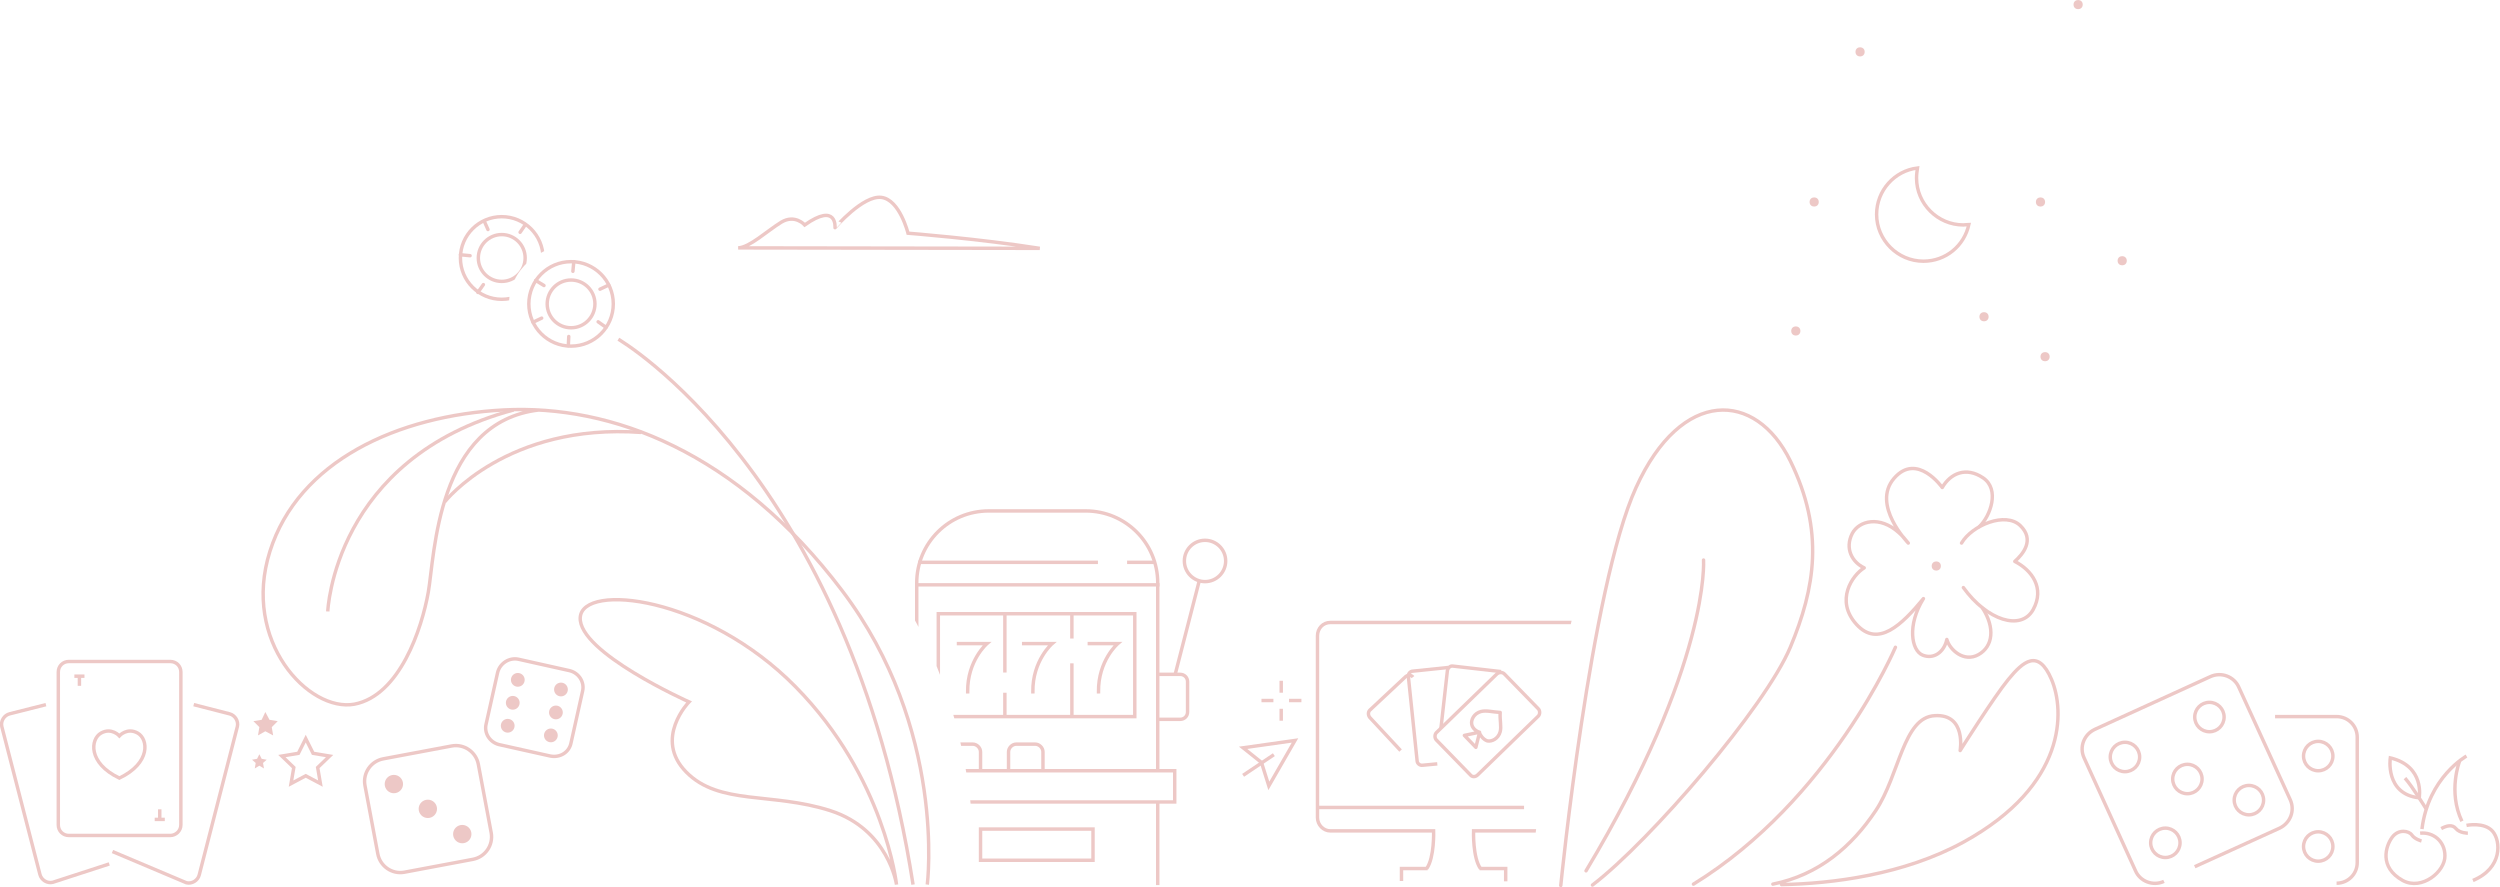 <?xml version="1.0" encoding="utf-8"?>
<!-- Generator: Adobe Illustrator 26.1.0, SVG Export Plug-In . SVG Version: 6.00 Build 0)  -->
<svg version="1.1" id="Layer_2_00000171721325107290048950000014203064798547003321_"
	 xmlns="http://www.w3.org/2000/svg" xmlns:xlink="http://www.w3.org/1999/xlink" x="0px" y="0px" viewBox="0 0 544.6 193.3"
	 style="enable-background:new 0 0 544.6 193.3;" xml:space="preserve">
<style type="text/css">
	.st0{fill:none;stroke:#EDC8C6;stroke-width:0.75;stroke-miterlimit:10;}
	.st1{fill:none;stroke:#EDC8C6;stroke-width:0.75;stroke-linecap:round;stroke-linejoin:round;stroke-miterlimit:10;}
	.st2{fill:#EDC8C6;}
	.st3{fill:none;stroke:#EDC8C6;stroke-width:0.75;stroke-linecap:round;stroke-miterlimit:10;}
	.st4{clip-path:url(#SVGID_00000032617976062182103180000013812253770974079891_);}
	.st5{fill:none;stroke:#EDC8C6;stroke-width:0.75;stroke-miterlimit:10.001;}
	.st6{clip-path:url(#SVGID_00000004547141519499358580000013977556767398080660_);}
	.st7{fill:none;stroke:#EDC8C6;stroke-width:0.75;stroke-linecap:square;stroke-miterlimit:10;}
	
		.st8{clip-path:url(#SVGID_00000049908250254141700890000010993235900128690866_);fill:none;stroke:#EDC8C6;stroke-width:0.75;stroke-miterlimit:10;}
	
		.st9{clip-path:url(#SVGID_00000170979203007512326380000008435784838270956707_);fill:none;stroke:#EDC8C6;stroke-width:0.75;stroke-miterlimit:10;}
	
		.st10{clip-path:url(#SVGID_00000004540421905812483890000004330452814992377477_);fill:none;stroke:#EDC8C6;stroke-width:0.75;stroke-miterlimit:10;}
	
		.st11{clip-path:url(#SVGID_00000173849271286899338610000001348330484317078174_);fill:none;stroke:#EDC8C6;stroke-width:0.75;stroke-miterlimit:10;}
	
		.st12{clip-path:url(#SVGID_00000173859627974444845020000008250539034846838660_);fill:none;stroke:#EDC8C6;stroke-width:0.75;stroke-miterlimit:10;}
	
		.st13{clip-path:url(#SVGID_00000114057805208366147550000013327613065959895210_);fill:none;stroke:#EDC8C6;stroke-width:0.75;stroke-miterlimit:10;}
	
		.st14{clip-path:url(#SVGID_00000026845540293671165780000000284731156173362818_);fill:none;stroke:#EDC8C6;stroke-width:0.75;stroke-linecap:round;stroke-linejoin:round;stroke-miterlimit:10;}
	
		.st15{clip-path:url(#SVGID_00000132046290867570334880000018177677829209734802_);fill:none;stroke:#EDC8C6;stroke-width:0.75;stroke-miterlimit:10;}
</style>
<g>
	<path class="st0" d="M150.1,152.9c0,0-24.2-10.8-23.7-18.4c0.5-7.6,27.4-4.7,46.9,15.1s22,43.1,22,43.1s-1.7-12-14.4-16.1
		c-12.8-4.1-24.2-1.1-31.4-8.4C142.3,160.9,150.1,152.9,150.1,152.9z"/>
	<path class="st1" d="M386.2,192.6c10-2,17.2-8.2,22.4-16s6-20.4,12.9-20.7c6.9-0.4,5.5,7.6,5.5,7.6s7.3-11.6,10.5-15.5
		s6.5-6.8,9.4,0s3.4,23-19.1,35.4c-13.1,7.2-28.8,9.1-39.7,9.3"/>
	<path class="st0" d="M202,192.7c0,0,4.3-33.9-18.6-64.1s-50.2-40.5-73.6-39.3c-23.3,1.2-44.8,11.2-51,30.8s8.5,35.1,18.4,33.3
		c9.9-1.9,14.7-16.5,16.1-24.4s1.8-37.2,24.2-39.7"/>
	<path class="st0" d="M71.4,133.2c0,0,1.3-33.4,40.5-43.9"/>
	<path class="st0" d="M96.9,109.3c0,0,13.5-17.2,42.8-15.1"/>
	<path class="st0" d="M134.7,73.9c0,0,50.2,29.1,64.2,118.8"/>
	<g>
		<path class="st1" d="M371.1,122c0,0,1.5,22.5-25.6,67.7"/>
		<path class="st1" d="M340,192.9c0,0,6.5-65,16.4-86.7c9.9-21.8,26.1-21.1,33.6-5.8s5.4,27.7,0,40.6s-30.4,42.1-43.1,51.8"/>
	</g>
	<g>
		<path class="st0" d="M427.7,49c-5.6,0-10.2-4.6-10.2-10.2c0-0.8,0.1-1.5,0.2-2.2c-5,0.6-8.9,4.9-8.9,10.1
			c0,5.6,4.6,10.2,10.2,10.2c4.9,0,8.9-3.4,9.9-8C428.6,48.9,428.1,49,427.7,49z"/>
		<circle class="st2" cx="391.2" cy="72.1" r="1"/>
		<circle class="st2" cx="395.2" cy="44" r="1"/>
		<circle class="st2" cx="432.2" cy="69" r="1"/>
		<circle class="st2" cx="445.5" cy="77.7" r="1"/>
		<circle class="st2" cx="462.3" cy="56.8" r="1"/>
		<circle class="st2" cx="444.5" cy="44" r="1"/>
		<circle class="st2" cx="452.7" cy="1" r="1"/>
		<circle class="st2" cx="405.2" cy="11.3" r="1"/>
	</g>
	<path class="st0" d="M160.8,54c2.5-0.1,6.3-3.7,9.4-5.6c3-1.8,5.1,0.6,5.1,0.6c7.1-5,6.6,0.6,6.6,0.6S188,42.5,192,43
		s5.8,7.8,5.8,7.8s15.4,1.2,28.7,3.3L160.8,54L160.8,54z"/>
	<path class="st1" d="M412.9,141c0,0-14.1,33.2-44,51.6"/>
	<g>
		<circle class="st0" cx="124.4" cy="66.2" r="9.2"/>
		<circle class="st0" cx="124.4" cy="66.2" r="5.2"/>
		<line class="st3" x1="125" y1="57" x2="124.8" y2="59.1"/>
		<line class="st3" x1="123.9" y1="73.3" x2="123.8" y2="75.3"/>
		<line class="st3" x1="116.7" y1="61.1" x2="118.5" y2="62.2"/>
		<line class="st3" x1="130.3" y1="70.1" x2="132" y2="71.3"/>
		<line class="st3" x1="116.1" y1="70.2" x2="118" y2="69.3"/>
		<line class="st3" x1="130.7" y1="63" x2="132.6" y2="62.1"/>
	</g>
	<g>
		<g>
			<g>
				<defs>
					<path id="SVGID_1_" d="M125.7,53.1c-8.2,0-14.8,5.8-14.8,13c0,2,0.5,3.9,1.5,5.6L93,61.7L108.4,42L125.7,53.1z"/>
				</defs>
				<clipPath id="SVGID_00000168077116664055976800000014734461924116668310_">
					<use xlink:href="#SVGID_1_"  style="overflow:visible;"/>
				</clipPath>
				<g style="clip-path:url(#SVGID_00000168077116664055976800000014734461924116668310_);">
					<ellipse class="st5" cx="109.3" cy="56.2" rx="9" ry="9"/>
					<ellipse class="st5" cx="109.3" cy="56.2" rx="5.1" ry="5.1"/>
					<line class="st3" x1="105.5" y1="48.2" x2="106.3" y2="50"/>
					<line class="st3" x1="112.2" y1="62.6" x2="113.1" y2="64.5"/>
					<line class="st3" x1="100.3" y1="55.5" x2="102.4" y2="55.7"/>
					<line class="st3" x1="116.2" y1="56.9" x2="118.2" y2="57.1"/>
					<line class="st3" x1="104.1" y1="63.7" x2="105.3" y2="62"/>
					<line class="st3" x1="113.3" y1="50.6" x2="114.4" y2="49"/>
				</g>
			</g>
		</g>
	</g>
	<g>
		<path class="st0" d="M119.9,164.7l-11.2-2.5c-2-0.5-3.3-2.5-2.8-4.5l2.5-11.2c0.5-2,2.5-3.3,4.5-2.9l11.2,2.5
			c2,0.5,3.3,2.5,2.8,4.5l-2.5,11.2C124,163.9,122,165.1,119.9,164.7z"/>
		<g>
			<g>
				<circle class="st2" cx="112.8" cy="148.1" r="1.5"/>
				<circle class="st2" cx="111.7" cy="153.1" r="1.5"/>
				<circle class="st2" cx="110.6" cy="158.1" r="1.5"/>
			</g>
			<g>
				<circle class="st2" cx="122.2" cy="150.2" r="1.5"/>
				<circle class="st2" cx="121.1" cy="155.2" r="1.5"/>
				<circle class="st2" cx="120" cy="160.2" r="1.5"/>
			</g>
		</g>
	</g>
	<g>
		<path class="st0" d="M103,187.2L88.1,190c-2.7,0.5-5.3-1.3-5.8-4l-2.8-14.9c-0.5-2.7,1.3-5.3,4-5.8l14.9-2.8
			c2.7-0.5,5.3,1.3,5.8,4l2.8,14.9C107.5,184.1,105.7,186.7,103,187.2z"/>
		<g>
			<circle class="st2" cx="85.8" cy="170.8" r="2"/>
			<circle class="st2" cx="93.2" cy="176.2" r="2"/>
			<g>
				<circle class="st2" cx="100.7" cy="181.7" r="2"/>
			</g>
		</g>
	</g>
	<g>
		<path class="st1" d="M427.3,118.3c2.3-3.9,9.6-6.9,12.8-3.8s0.6,6.2-1.2,7.8c3.7,1.9,6.6,5.8,4,10.5s-10,2.4-15.2-4.8"/>
		<path class="st1" d="M431.9,132.5c2.7,4.2,2.3,8.3-0.9,10.1c-3.2,1.8-6.3-1.1-6.9-3.3c-0.6,2.8-2.9,4.4-5.3,3.4s-3.4-6.5,0.2-12.3
			c-4.7,5.7-9.9,10.8-14.6,5.6s-0.9-10.7,1.7-12.3c-2.6-1.2-4.3-4.2-2.6-7.5c1.5-2.8,6-3.9,10.1-0.2c0.7,0.6,1.4,1.4,2.1,2.3
			c0,0-8.1-8.3-3.1-14.1c5-5.8,10.5,2,10.5,2c1.8-3.1,5.2-4.6,8.9-2.1s1.6,8.3-0.8,10.6"/>
	</g>
	<g>
		<path class="st0" d="M495.6,156.1H509c2.5,0,4.5,2,4.5,4.5v27.3c0,2.5-2,4.5-4.5,4.5"/>
		<path class="st0" d="M471.4,192c-2.4,1.1-5.2,0-6.2-2.3L454,165.1c-1.1-2.4,0-5.1,2.3-6.2l25.2-11.5c2.4-1.1,5.2,0,6.2,2.3
			l11.2,24.5c1.1,2.4,0,5.1-2.3,6.2l-18.5,8.4"/>
		<circle class="st0" cx="462.9" cy="164.9" r="3.2"/>
		<circle class="st0" cx="476.5" cy="169.7" r="3.2"/>
		<circle class="st0" cx="489.9" cy="174.3" r="3.2"/>
		<circle class="st0" cx="505" cy="164.7" r="3.2"/>
		<circle class="st0" cx="505" cy="184.4" r="3.2"/>
		<circle class="st0" cx="481.3" cy="156.2" r="3.2"/>
		<circle class="st0" cx="471.7" cy="183.6" r="3.2"/>
	</g>
	<g>
		<path class="st0" d="M37.1,182H15c-1.3,0-2.3-1-2.3-2.3v-33.3c0-1.3,1-2.3,2.3-2.3h22.1c1.3,0,2.3,1,2.3,2.3v33.3
			C39.4,181,38.3,182,37.1,182z"/>
		<path class="st0" d="M42.2,153.5l7.8,2c1.2,0.3,2,1.6,1.7,2.8l-8.3,32.3c-0.3,1.2-1.6,2-2.8,1.7l-16.1-6.8"/>
		<path class="st0" d="M10,153.5l-7.9,2c-1.2,0.3-2,1.6-1.7,2.8l8.3,32.2c0.3,1.2,1.6,2,2.8,1.7l12.3-4"/>
		<g>
			<line class="st0" x1="16.2" y1="147.3" x2="18.4" y2="147.3"/>
			<line class="st0" x1="17.3" y1="147.3" x2="17.3" y2="149.4"/>
		</g>
		<g>
			<line class="st0" x1="33.7" y1="178.5" x2="35.9" y2="178.5"/>
			<line class="st0" x1="34.8" y1="178.5" x2="34.8" y2="176.3"/>
		</g>
		<path class="st0" d="M26,160.3c0,0-1.7-1.9-4-0.6c-2.3,1.3-2.9,6.5,4,9.8c6.9-3.3,6.3-8.5,4-9.8S26,160.3,26,160.3z"/>
		<polygon class="st0" points="66.6,160.9 68.2,164.1 71.8,164.7 69.2,167.2 69.8,170.7 66.6,169 63.4,170.7 64,167.2 61.4,164.7 
			65,164.1 		"/>
		<polygon class="st2" points="57.8,155.1 58.7,156.8 60.5,157.1 59.2,158.4 59.5,160.2 57.8,159.3 56.2,160.2 56.5,158.4 
			55.2,157.1 57,156.8 		"/>
		<polygon class="st2" points="56.5,164.3 57,165.3 58.1,165.5 57.3,166.2 57.5,167.4 56.5,166.8 55.5,167.4 55.7,166.2 54.9,165.5 
			56,165.3 		"/>
	</g>
	<g>
		<path class="st0" d="M537.3,164.7c0,0-8.3,4.6-9.7,15.9"/>
		<path class="st0" d="M535.8,165.8c0,0-2.6,6.6,0.5,13.1"/>
		<path class="st0" d="M528.5,176.2c0,0-3-4.9-4.6-6.7"/>
		<path class="st0" d="M527,173.8c0,0,1.3-6.9-6.3-8.7C520.7,165.1,519.5,173,527,173.8z"/>
		<path class="st0" d="M527.5,183.2c0,0-1.5-0.4-2.1-1.3s-2.9-1.4-4.3,0.5s-2.9,6.5,2.3,9.4c4.2,2.3,9.3-2,9.2-5.4
			c0-3.1-2.5-5.2-5.4-4.9"/>
		<path class="st0" d="M537.6,181.5c0,0-1.8,0-2.6-1s-2.1-0.6-3.2,0"/>
		<path class="st0" d="M537.3,179.8c0,0,3.9-0.8,5.7,1.3s2.2,8-4.3,10.7"/>
	</g>
	<g>
		<g>
			<g>
				<defs>
					<path id="SVGID_00000051377736502050940530000007422836257450381700_" d="M212,192.7c0,0,3.2-38.3-19.7-68.4
						c-5.9-7.7-10.9-9.7-17.2-15H295v83.6L212,192.7z"/>
				</defs>
				<clipPath id="SVGID_00000039816931387160360420000002523354942903832239_">
					<use xlink:href="#SVGID_00000051377736502050940530000007422836257450381700_"  style="overflow:visible;"/>
				</clipPath>
				<g style="clip-path:url(#SVGID_00000039816931387160360420000002523354942903832239_);">
					<line class="st0" x1="199.7" y1="193.1" x2="199.7" y2="174.7"/>
					<line class="st0" x1="252.2" y1="174.7" x2="252.2" y2="193.1"/>
					<path class="st0" d="M199.7,167.9V127c0-8.7,7-15.7,15.7-15.7h21.1c8.7,0,15.7,7,15.7,15.7v40.9"/>
					<polyline class="st0" points="203.8,174.7 196.2,174.7 196.2,167.9 255.9,167.9 255.9,174.7 209.2,174.7 					"/>
					<path class="st0" d="M206.1,167.9v-4.1c0-0.9,0.8-1.7,1.7-1.7h4.1c0.9,0,1.7,0.8,1.7,1.7v4.1"/>
					<path class="st0" d="M219.7,167.9v-4.1c0-0.9,0.8-1.7,1.7-1.7h4.1c0.9,0,1.7,0.8,1.7,1.7v4.1"/>
					<rect x="213.6" y="180.6" class="st0" width="24.5" height="6.8"/>
					<rect x="204.4" y="133.7" class="st0" width="42.8" height="22.4"/>
					<line class="st0" x1="233.5" y1="144.5" x2="233.5" y2="155.8"/>
					<line class="st0" x1="233.5" y1="133.7" x2="233.5" y2="139.1"/>
					<line class="st0" x1="218.9" y1="146.5" x2="218.9" y2="133.7"/>
					<line class="st0" x1="218.9" y1="155.8" x2="218.9" y2="150.9"/>
					<path class="st7" d="M223,140.2h6.2c0,0-4.3,3.7-4.2,10.5"/>
					<path class="st7" d="M208.8,140.2h6.2c0,0-4.3,3.7-4.2,10.5"/>
					<path class="st7" d="M237.3,140.2h6.2c0,0-4.3,3.7-4.2,10.5"/>
					<line class="st7" x1="199.7" y1="127.4" x2="252.2" y2="127.4"/>
					<line class="st7" x1="238.8" y1="122.5" x2="200.4" y2="122.5"/>
					<line class="st7" x1="251.3" y1="122.5" x2="245.9" y2="122.5"/>
					<path class="st0" d="M252.4,146.9h4.7c0.9,0,1.6,0.7,1.6,1.6v6.6c0,0.9-0.7,1.6-1.6,1.6h-4.7"/>
					<line class="st0" x1="256" y1="146.9" x2="261.2" y2="126.7"/>
					<circle class="st0" cx="262.5" cy="122.2" r="4.5"/>
				</g>
			</g>
		</g>
	</g>
	<g>
		<g>
			<g>
				<defs>
					<path id="SVGID_00000112592236856601098360000002836481078909922953_" d="M345.4,123.3c0,0-8,26.5-12,68.7l-68.9-0.2v-68.5
						H345.4z"/>
				</defs>
				<clipPath id="SVGID_00000034787858252051921590000017943762770813712777_">
					<use xlink:href="#SVGID_00000112592236856601098360000002836481078909922953_"  style="overflow:visible;"/>
				</clipPath>
				
					<line style="clip-path:url(#SVGID_00000034787858252051921590000017943762770813712777_);fill:none;stroke:#EDC8C6;stroke-width:0.75;stroke-miterlimit:10;" x1="336.8" y1="175.9" x2="346.5" y2="175.9"/>
			</g>
		</g>
		<g>
			<g>
				<defs>
					<path id="SVGID_00000084503126440055167470000011163220107532954001_" d="M345.4,123.3c0,0-8,26.5-12,68.7l-68.9-0.2v-68.5
						H345.4z"/>
				</defs>
				<clipPath id="SVGID_00000155841822305002847740000009631046396213119889_">
					<use xlink:href="#SVGID_00000084503126440055167470000011163220107532954001_"  style="overflow:visible;"/>
				</clipPath>
				
					<line style="clip-path:url(#SVGID_00000155841822305002847740000009631046396213119889_);fill:none;stroke:#EDC8C6;stroke-width:0.75;stroke-miterlimit:10;" x1="287.1" y1="175.9" x2="332" y2="175.9"/>
			</g>
		</g>
		<g>
			<g>
				<defs>
					<path id="SVGID_00000096781506538885941120000009726133042340006558_" d="M345.4,123.3c0,0-8,26.5-12,68.7l-68.9-0.2v-68.5
						H345.4z"/>
				</defs>
				<clipPath id="SVGID_00000016055038665703584560000006998408341109831609_">
					<use xlink:href="#SVGID_00000096781506538885941120000009726133042340006558_"  style="overflow:visible;"/>
				</clipPath>
				
					<path style="clip-path:url(#SVGID_00000016055038665703584560000006998408341109831609_);fill:none;stroke:#EDC8C6;stroke-width:0.75;stroke-miterlimit:10;" d="
					M320.3,168.8l-7.4-7.6c-0.4-0.4-0.4-1.2,0-1.6l13.2-12.8c0.5-0.4,1.2-0.4,1.6,0l7.4,7.6c0.4,0.4,0.4,1.2,0,1.6l-13.2,12.8
					C321.4,169.3,320.7,169.3,320.3,168.8z"/>
			</g>
		</g>
		<g>
			<g>
				<defs>
					<path id="SVGID_00000072242507400270849040000000988862534924751289_" d="M345.4,123.3c0,0-8,26.5-12,68.7l-68.9-0.2v-68.5
						H345.4z"/>
				</defs>
				<clipPath id="SVGID_00000074407374630051340850000014979255311299937982_">
					<use xlink:href="#SVGID_00000072242507400270849040000000988862534924751289_"  style="overflow:visible;"/>
				</clipPath>
				
					<path style="clip-path:url(#SVGID_00000074407374630051340850000014979255311299937982_);fill:none;stroke:#EDC8C6;stroke-width:0.75;stroke-miterlimit:10;" d="
					M313.9,158.6l1.4-12.5c0.1-0.6,0.6-1.1,1.2-1l10.5,1.2"/>
			</g>
		</g>
		<g>
			<g>
				<defs>
					<path id="SVGID_00000019654778143583680530000005716779897341055914_" d="M345.4,123.3c0,0-8,26.5-12,68.7l-68.9-0.2v-68.5
						H345.4z"/>
				</defs>
				<clipPath id="SVGID_00000164496101354791232860000001156088385394452363_">
					<use xlink:href="#SVGID_00000019654778143583680530000005716779897341055914_"  style="overflow:visible;"/>
				</clipPath>
				
					<path style="clip-path:url(#SVGID_00000164496101354791232860000001156088385394452363_);fill:none;stroke:#EDC8C6;stroke-width:0.75;stroke-miterlimit:10;" d="
					M313.1,166.4l-3.2,0.3c-0.6,0.1-1.2-0.4-1.2-1l-1.9-18.3c-0.1-0.6,0.4-1.2,1-1.2l7.7-0.8"/>
			</g>
		</g>
		<g>
			<g>
				<defs>
					<path id="SVGID_00000079444490377439775060000004975586134644314770_" d="M345.4,123.3c0,0-8,26.5-12,68.7l-68.9-0.2v-68.5
						H345.4z"/>
				</defs>
				<clipPath id="SVGID_00000062163173653420969490000000059066616317762438_">
					<use xlink:href="#SVGID_00000079444490377439775060000004975586134644314770_"  style="overflow:visible;"/>
				</clipPath>
				
					<path style="clip-path:url(#SVGID_00000062163173653420969490000000059066616317762438_);fill:none;stroke:#EDC8C6;stroke-width:0.75;stroke-miterlimit:10;" d="
					M305.1,163.5l-6.7-7.2c-0.4-0.5-0.4-1.2,0-1.6l7.8-7.3c0.5-0.4,1.2-0.4,1.6,0.1"/>
			</g>
		</g>
		<g>
			<g>
				<defs>
					<path id="SVGID_00000042004443589404453770000003594250035774397600_" d="M345.4,123.3c0,0-8,26.5-12,68.7l-68.9-0.2v-68.5
						H345.4z"/>
				</defs>
				<clipPath id="SVGID_00000122713209227159502080000016705261046050868653_">
					<use xlink:href="#SVGID_00000042004443589404453770000003594250035774397600_"  style="overflow:visible;"/>
				</clipPath>
				
					<path style="clip-path:url(#SVGID_00000122713209227159502080000016705261046050868653_);fill:none;stroke:#EDC8C6;stroke-width:0.75;stroke-linecap:round;stroke-linejoin:round;stroke-miterlimit:10;" d="
					M326.8,159.4c0.3-1.1-0.1-2.5,0-4.2c-1.7-0.1-3-0.5-4.2-0.2c-1.5,0.4-2.2,1.8-2,2.8s1.2,1.6,1.7,1.7l-3.3,0.7l2.5,2.6l0.8-3.2
					c0.1,0.5,0.8,1.5,1.7,1.8C325,161.6,326.4,160.9,326.8,159.4z"/>
			</g>
		</g>
		<g>
			<g>
				<defs>
					<path id="SVGID_00000081622265236326236490000010209470331484455610_" d="M345.4,123.3c0,0-8,26.5-12,68.7l-68.9-0.2v-68.5
						H345.4z"/>
				</defs>
				<clipPath id="SVGID_00000119840168346116212460000002823863246276828326_">
					<use xlink:href="#SVGID_00000081622265236326236490000010209470331484455610_"  style="overflow:visible;"/>
				</clipPath>
				
					<path style="clip-path:url(#SVGID_00000119840168346116212460000002823863246276828326_);fill:none;stroke:#EDC8C6;stroke-width:0.75;stroke-miterlimit:10;" d="
					M328,192.9v-3.7h-5.7h0.2c-1.7-2.4-1.5-8.2-1.5-8.2l0,0h22.5c1.6,0,2.8-1.3,2.8-2.9v-39.6c0-1.6-1.3-2.9-2.8-2.9h-53.7
					c-1.6,0-2.8,1.3-2.8,2.9v39.6c0,1.6,1.3,2.9,2.8,2.9h22.5c0,0,0.2,5.8-1.5,8.2h0.2h-5.7v3.7"/>
			</g>
		</g>
	</g>
	<circle class="st2" cx="421.8" cy="123.3" r="1"/>
	<g>
		<polygon class="st0" points="274.8,166.1 276.4,171.2 282.1,161.3 270.8,162.9 		"/>
		<line class="st0" x1="277.5" y1="164.4" x2="270.8" y2="168.9"/>
	</g>
	<g>
		<line class="st0" x1="279.1" y1="148.3" x2="279.1" y2="150.9"/>
		<line class="st0" x1="279.1" y1="154.4" x2="279.1" y2="157"/>
		<line class="st0" x1="283.5" y1="152.6" x2="280.8" y2="152.6"/>
		<line class="st0" x1="277.4" y1="152.6" x2="274.8" y2="152.6"/>
	</g>
</g>
</svg>
